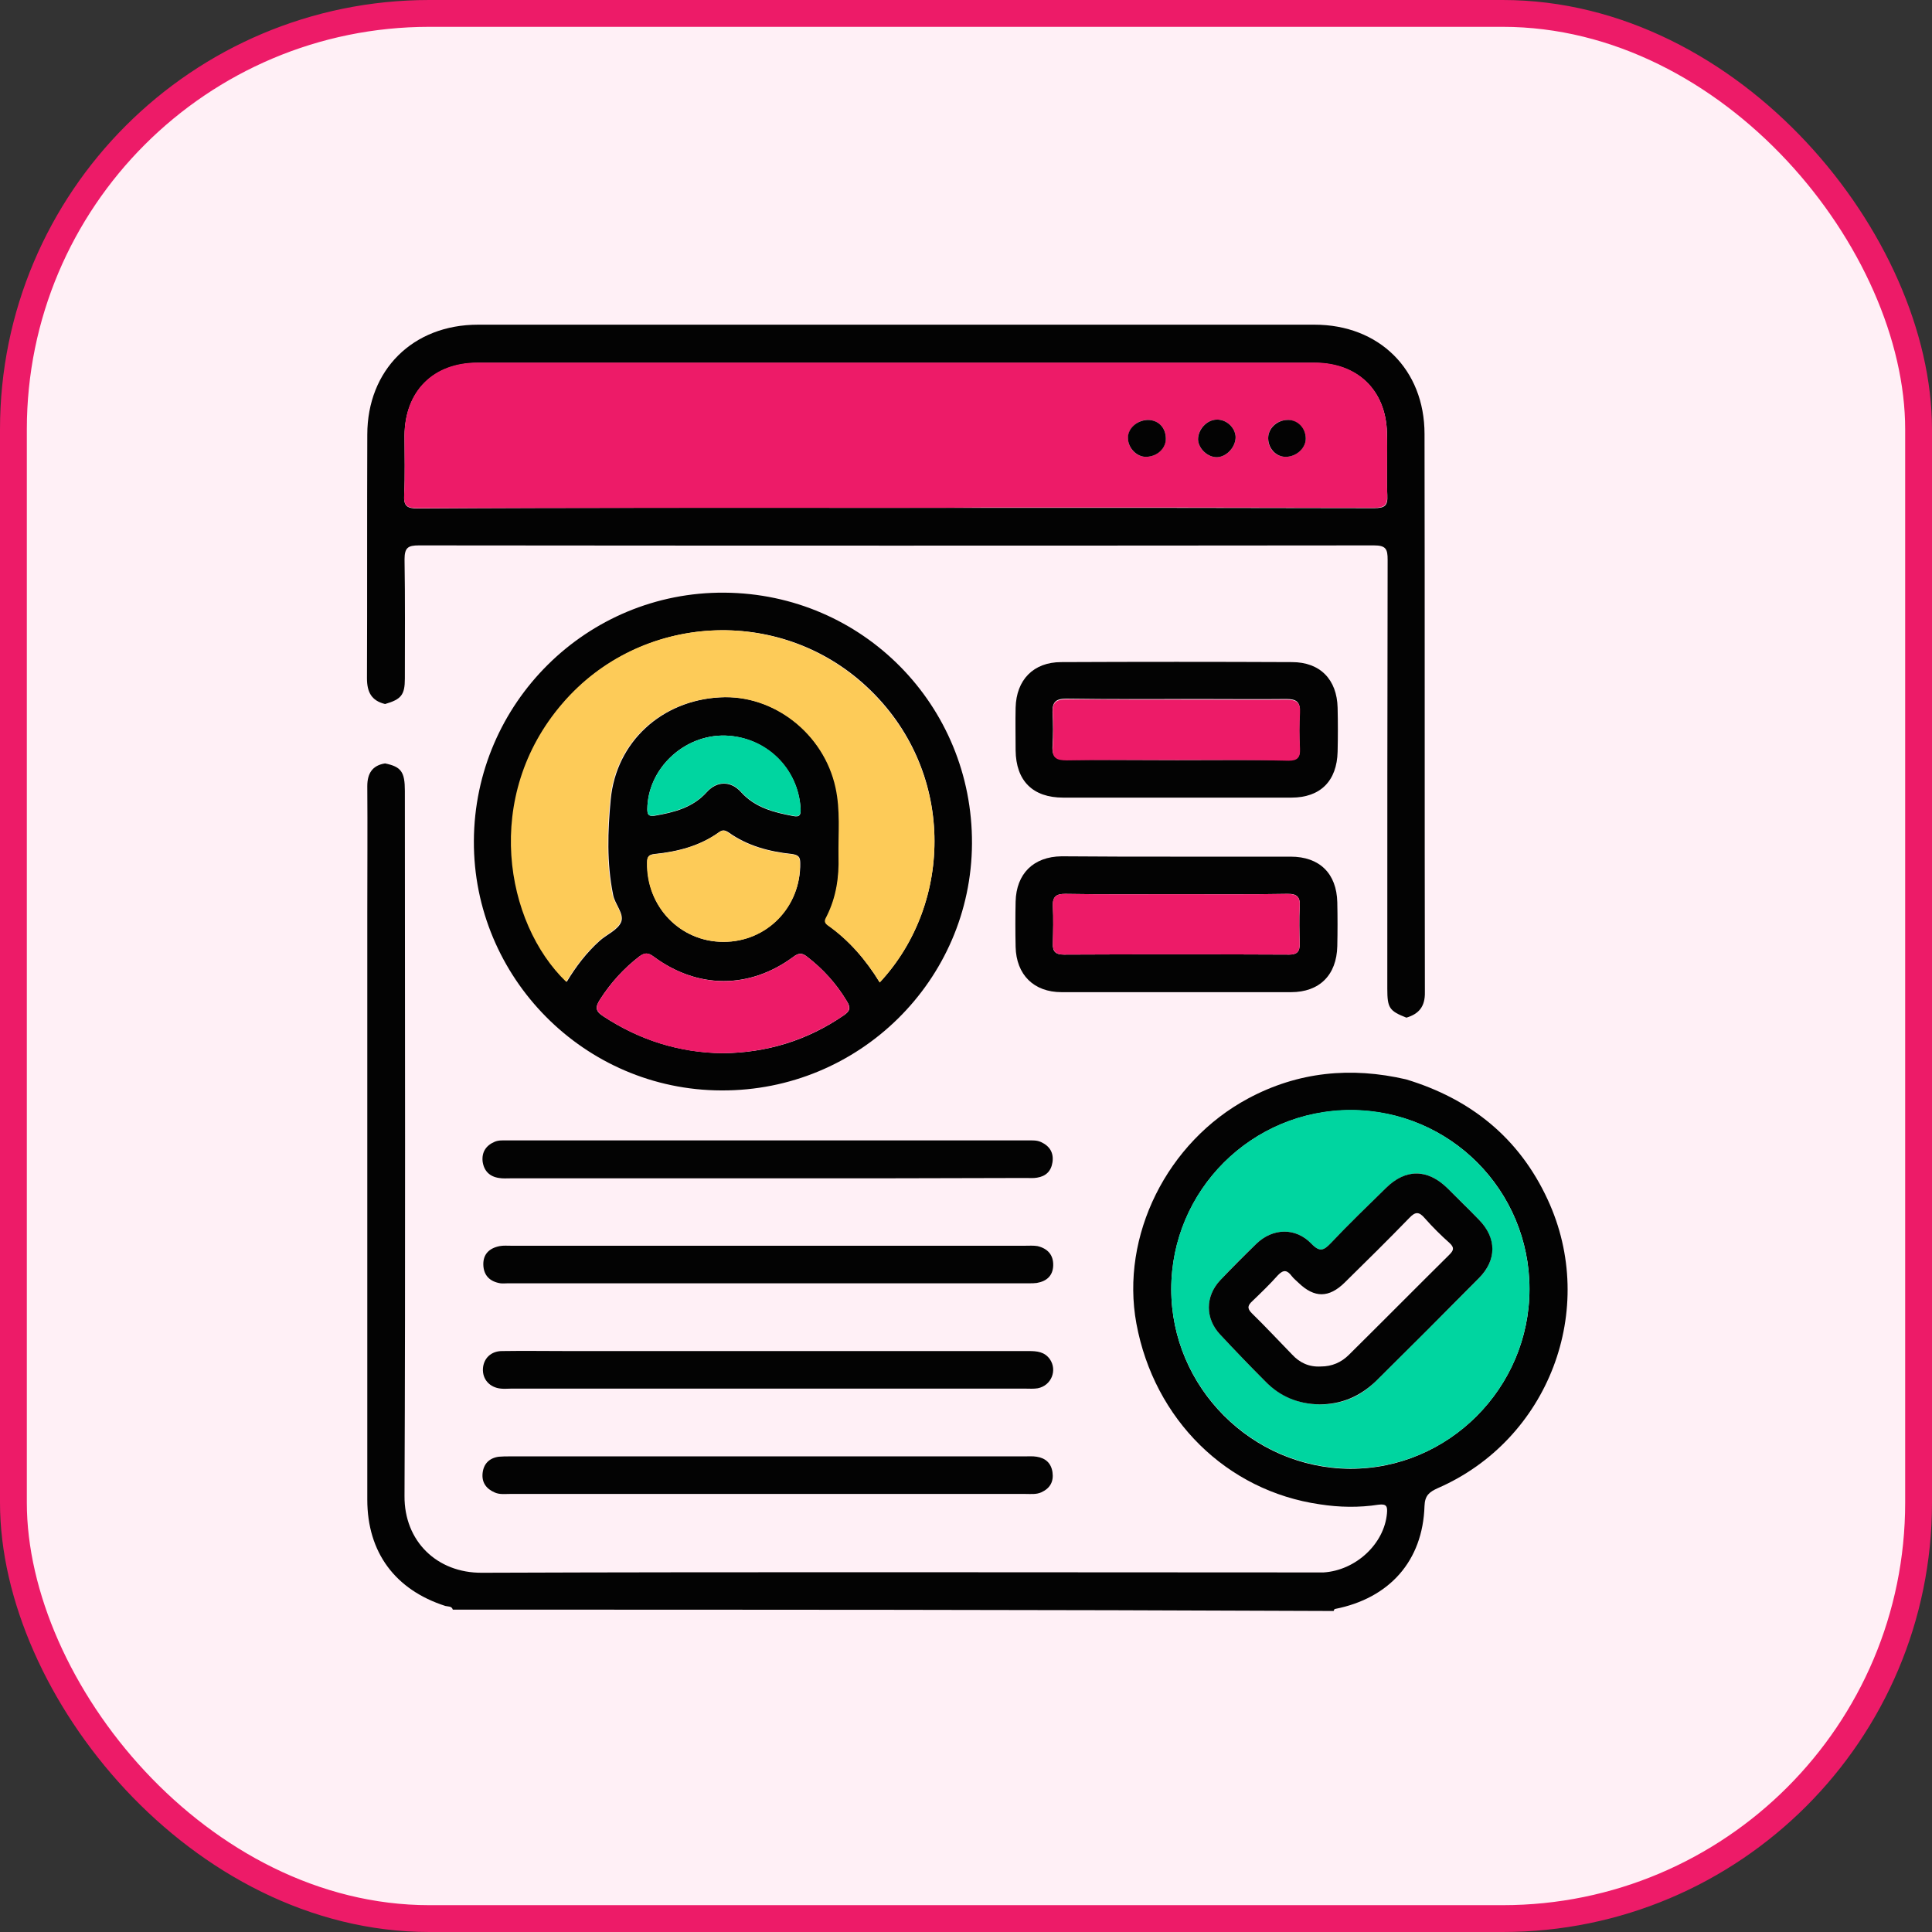 <svg width="72" height="72" viewBox="0 0 72 72" fill="none" xmlns="http://www.w3.org/2000/svg">
<rect x="0" y="0" width="72" height="72" fill="#333333" stroke="none"/>
<rect x="0.5" y="0.5" width="71" height="71" rx="15.5" fill="#FFF0F6" stroke="#ED1B68"/>
<path d="M16.875 59.987C16.837 59.85 16.7 59.875 16.6 59.85C14.725 59.25 13.688 57.85 13.688 55.888C13.688 48.6 13.688 41.312 13.688 34.025C13.688 32.45 13.7 30.875 13.688 29.3C13.688 28.825 13.875 28.525 14.35 28.45C14.95 28.575 15.088 28.762 15.088 29.475C15.088 38.237 15.113 46.987 15.075 55.75C15.062 57.438 16.288 58.625 17.962 58.612C28.262 58.575 38.562 58.6 48.862 58.6C49.013 58.6 49.175 58.6 49.325 58.6C50.525 58.525 51.587 57.538 51.688 56.4C51.712 56.138 51.675 56.038 51.375 56.075C50.65 56.188 49.913 56.175 49.188 56.062C45.712 55.562 43.013 52.9 42.35 49.325C41.75 46.062 43.487 42.562 46.513 40.938C48.375 39.938 50.35 39.75 52.4 40.225C54.8 40.95 56.612 42.4 57.675 44.7C59.575 48.788 57.712 53.663 53.575 55.462C53.275 55.6 53.1 55.725 53.087 56.125C53.025 58.163 51.788 59.562 49.75 59.962C49.725 59.962 49.712 60.012 49.7 60.037C38.75 59.987 27.812 59.987 16.875 59.987ZM57 48.037C57 44.362 54.038 41.375 50.35 41.375C46.65 41.362 43.65 44.362 43.65 48.05C43.65 51.7 46.65 54.712 50.312 54.737C53.975 54.75 57 51.725 57 48.037Z" fill="#030303"/>
<path d="M52.413 37.925C51.776 37.675 51.701 37.562 51.701 36.85C51.701 31.525 51.701 26.187 51.713 20.862C51.713 20.462 51.651 20.325 51.201 20.325C39.338 20.337 27.476 20.337 15.613 20.325C15.201 20.325 15.076 20.412 15.076 20.85C15.101 22.325 15.088 23.812 15.088 25.287C15.088 25.9 14.951 26.062 14.351 26.237C13.838 26.112 13.676 25.787 13.676 25.275C13.688 22.25 13.676 19.225 13.688 16.2C13.688 13.787 15.388 12.1 17.813 12.1C28.201 12.1 38.601 12.1 48.988 12.1C51.388 12.1 53.088 13.762 53.088 16.175C53.101 23.112 53.088 30.037 53.101 36.975C53.113 37.512 52.876 37.787 52.413 37.925ZM33.351 18.925C34.526 18.925 35.688 18.925 36.863 18.925C41.651 18.925 46.438 18.925 51.213 18.937C51.601 18.937 51.726 18.85 51.701 18.45C51.663 17.675 51.713 16.887 51.688 16.112C51.638 14.525 50.576 13.525 48.988 13.525C46.863 13.525 44.751 13.525 42.626 13.525C34.351 13.525 26.076 13.525 17.801 13.525C16.151 13.525 15.088 14.587 15.076 16.237C15.076 16.975 15.101 17.7 15.063 18.437C15.038 18.862 15.163 18.95 15.576 18.95C21.513 18.912 27.438 18.925 33.351 18.925Z" fill="#030303"/>
<path d="M56.998 48.038C56.998 51.737 53.973 54.75 50.311 54.725C46.648 54.7 43.648 51.688 43.648 48.038C43.648 44.35 46.661 41.362 50.348 41.362C54.023 41.375 56.998 44.35 56.998 48.038ZM49.173 52.338C49.998 52.35 50.698 52.05 51.273 51.475C52.548 50.2 53.836 48.925 55.111 47.638C55.786 46.963 55.773 46.138 55.111 45.45C54.736 45.063 54.348 44.675 53.948 44.288C53.198 43.55 52.398 43.55 51.648 44.275C50.961 44.95 50.273 45.625 49.598 46.325C49.336 46.6 49.186 46.675 48.873 46.35C48.286 45.737 47.436 45.763 46.823 46.35C46.361 46.788 45.911 47.238 45.473 47.713C44.911 48.313 44.911 49.125 45.473 49.737C46.023 50.325 46.586 50.913 47.161 51.487C47.711 52.038 48.386 52.325 49.173 52.338Z" fill="#00D5A0"/>
<path d="M17.66 31.337C17.685 26.2 21.873 22.05 26.998 22.087C32.148 22.125 36.248 26.287 36.223 31.437C36.198 36.537 32.01 40.662 26.885 40.637C21.785 40.625 17.635 36.437 17.66 31.337ZM32.785 36.612C35.535 33.662 35.635 28.687 32.298 25.587C29.035 22.55 23.873 22.85 20.985 26.212C18.01 29.675 18.86 34.412 21.123 36.587C21.46 36.025 21.86 35.5 22.348 35.062C22.61 34.825 23.023 34.662 23.148 34.362C23.273 34.05 22.91 33.7 22.848 33.337C22.61 32.162 22.648 30.975 22.76 29.8C22.96 27.65 24.66 26.1 26.848 25.987C28.848 25.875 30.71 27.337 31.16 29.35C31.348 30.2 31.248 31.062 31.273 31.912C31.285 32.687 31.185 33.437 30.835 34.137C30.773 34.262 30.698 34.362 30.873 34.487C31.648 35.05 32.273 35.775 32.785 36.612ZM26.923 39.25C28.573 39.237 30.085 38.775 31.448 37.837C31.685 37.675 31.71 37.55 31.56 37.312C31.173 36.662 30.673 36.112 30.073 35.65C29.885 35.5 29.76 35.512 29.56 35.662C27.935 36.862 25.998 36.862 24.36 35.65C24.16 35.5 24.035 35.5 23.835 35.637C23.248 36.087 22.76 36.625 22.36 37.25C22.185 37.525 22.173 37.675 22.485 37.875C23.835 38.762 25.31 39.225 26.923 39.25ZM26.96 35.1C28.573 35.1 29.848 33.787 29.823 32.162C29.823 31.925 29.748 31.862 29.51 31.825C28.673 31.737 27.86 31.525 27.16 31.025C27.023 30.937 26.935 30.912 26.798 31.012C26.085 31.525 25.26 31.737 24.398 31.825C24.16 31.85 24.123 31.937 24.123 32.137C24.085 33.787 25.348 35.1 26.96 35.1ZM27.023 27.412C25.485 27.375 24.135 28.65 24.123 30.162C24.123 30.387 24.198 30.425 24.398 30.4C25.123 30.275 25.823 30.1 26.348 29.512C26.723 29.1 27.235 29.1 27.61 29.512C28.135 30.1 28.835 30.275 29.56 30.412C29.81 30.462 29.848 30.362 29.835 30.137C29.748 28.625 28.535 27.462 27.023 27.412Z" fill="#030303"/>
<path d="M43.824 29.725C42.424 29.725 41.024 29.725 39.624 29.725C38.487 29.725 37.862 29.1 37.849 27.962C37.849 27.437 37.837 26.9 37.849 26.375C37.874 25.337 38.512 24.675 39.549 24.675C42.412 24.662 45.274 24.662 48.149 24.675C49.199 24.675 49.824 25.325 49.849 26.375C49.862 26.925 49.862 27.462 49.849 28.012C49.824 29.1 49.212 29.725 48.124 29.725C46.687 29.725 45.262 29.725 43.824 29.725ZM43.862 28.325C45.249 28.325 46.637 28.312 48.012 28.325C48.337 28.325 48.462 28.212 48.437 27.887C48.412 27.437 48.412 26.987 48.437 26.537C48.462 26.162 48.312 26.05 47.949 26.05C46.862 26.062 45.774 26.05 44.687 26.05C43.037 26.05 41.387 26.062 39.737 26.037C39.349 26.037 39.212 26.162 39.224 26.55C39.249 26.962 39.249 27.387 39.224 27.812C39.199 28.212 39.362 28.312 39.737 28.312C41.124 28.312 42.487 28.325 43.862 28.325Z" fill="#030303"/>
<path d="M43.899 31.925C45.299 31.925 46.699 31.925 48.099 31.925C49.174 31.925 49.812 32.55 49.837 33.625C49.849 34.175 49.849 34.712 49.837 35.262C49.812 36.337 49.174 36.975 48.112 36.975C45.262 36.975 42.412 36.975 39.562 36.975C38.524 36.975 37.874 36.325 37.849 35.287C37.837 34.725 37.837 34.162 37.849 33.6C37.874 32.562 38.512 31.925 39.562 31.912C40.999 31.925 42.449 31.925 43.899 31.925ZM43.849 33.325C42.462 33.325 41.074 33.337 39.699 33.312C39.362 33.312 39.224 33.412 39.237 33.762C39.262 34.225 39.249 34.7 39.237 35.162C39.224 35.462 39.337 35.575 39.649 35.575C42.449 35.562 45.249 35.562 48.049 35.575C48.337 35.575 48.437 35.462 48.437 35.187C48.424 34.725 48.412 34.25 48.437 33.787C48.462 33.425 48.337 33.3 47.962 33.312C46.599 33.337 45.224 33.325 43.849 33.325Z" fill="#030303"/>
<path d="M28.598 54.275C31.785 54.275 34.986 54.275 38.173 54.275C38.323 54.275 38.486 54.263 38.636 54.288C38.961 54.338 39.173 54.525 39.223 54.863C39.273 55.213 39.136 55.463 38.81 55.613C38.623 55.7 38.41 55.675 38.211 55.675C31.811 55.675 25.41 55.675 18.998 55.675C18.811 55.675 18.623 55.7 18.448 55.625C18.123 55.488 17.948 55.25 17.985 54.9C18.023 54.55 18.235 54.338 18.585 54.288C18.723 54.275 18.86 54.275 19.011 54.275C22.21 54.275 25.41 54.275 28.598 54.275Z" fill="#030303"/>
<path d="M28.648 43.913C25.436 43.913 22.236 43.913 19.023 43.913C18.886 43.913 18.736 43.925 18.598 43.9C18.248 43.85 18.036 43.638 17.986 43.288C17.948 42.938 18.111 42.688 18.436 42.55C18.586 42.487 18.736 42.5 18.898 42.5C25.361 42.5 31.823 42.5 38.298 42.5C38.473 42.5 38.636 42.487 38.798 42.562C39.123 42.712 39.273 42.962 39.223 43.312C39.173 43.65 38.973 43.837 38.648 43.888C38.511 43.913 38.373 43.9 38.223 43.9C35.036 43.913 31.848 43.913 28.648 43.913Z" fill="#030303"/>
<path d="M28.66 50.35C31.885 50.35 35.11 50.35 38.335 50.35C38.648 50.35 38.923 50.375 39.123 50.65C39.41 51.062 39.185 51.638 38.673 51.737C38.523 51.763 38.36 51.75 38.21 51.75C31.823 51.75 25.435 51.75 19.048 51.75C18.923 51.75 18.798 51.763 18.673 51.75C18.248 51.712 17.973 51.4 17.998 51C18.023 50.625 18.298 50.35 18.71 50.35C19.535 50.337 20.36 50.35 21.185 50.35C23.673 50.35 26.173 50.35 28.66 50.35Z" fill="#030303"/>
<path d="M28.662 46.425C31.837 46.425 35.025 46.425 38.2 46.425C38.35 46.425 38.512 46.413 38.662 46.438C39.037 46.525 39.262 46.763 39.25 47.163C39.237 47.55 39 47.75 38.637 47.812C38.55 47.825 38.45 47.825 38.362 47.825C31.887 47.825 25.4 47.825 18.925 47.825C18.837 47.825 18.737 47.837 18.65 47.825C18.262 47.763 18.025 47.538 18.012 47.138C18 46.737 18.237 46.513 18.625 46.438C18.762 46.413 18.9 46.425 19.05 46.425C22.237 46.425 25.45 46.425 28.662 46.425Z" fill="#030303"/>
<path d="M33.349 18.925C27.424 18.925 21.499 18.925 15.574 18.938C15.162 18.938 15.037 18.85 15.062 18.425C15.099 17.7 15.074 16.962 15.074 16.225C15.087 14.575 16.137 13.512 17.799 13.512C26.074 13.512 34.349 13.512 42.624 13.512C44.749 13.512 46.862 13.512 48.987 13.512C50.574 13.512 51.637 14.512 51.687 16.1C51.712 16.875 51.674 17.663 51.699 18.438C51.712 18.837 51.587 18.925 51.212 18.925C46.424 18.913 41.637 18.913 36.862 18.913C35.699 18.925 34.524 18.925 33.349 18.925ZM42.774 15.65C42.374 15.65 42.037 15.975 42.037 16.337C42.049 16.712 42.362 17.038 42.724 17.025C43.124 17.012 43.449 16.7 43.449 16.325C43.437 15.925 43.149 15.65 42.774 15.65ZM45.337 15.637C44.974 15.65 44.637 16 44.649 16.375C44.662 16.725 44.999 17.05 45.362 17.038C45.712 17.025 46.049 16.663 46.049 16.288C46.037 15.938 45.712 15.625 45.337 15.637ZM47.937 17.025C48.324 17.012 48.674 16.675 48.662 16.325C48.649 15.95 48.337 15.65 47.974 15.65C47.562 15.662 47.249 15.963 47.262 16.35C47.262 16.738 47.562 17.038 47.937 17.025Z" fill="#ED1B68"/>
<path d="M49.173 52.337C48.385 52.325 47.71 52.05 47.16 51.487C46.585 50.912 46.023 50.325 45.473 49.737C44.91 49.137 44.91 48.312 45.473 47.712C45.91 47.25 46.36 46.8 46.823 46.35C47.435 45.762 48.285 45.737 48.873 46.35C49.185 46.675 49.335 46.6 49.598 46.325C50.26 45.625 50.96 44.95 51.648 44.275C52.385 43.55 53.198 43.55 53.948 44.287C54.335 44.675 54.723 45.05 55.11 45.45C55.785 46.137 55.785 46.962 55.11 47.637C53.835 48.925 52.56 50.2 51.273 51.475C50.685 52.037 49.998 52.337 49.173 52.337ZM49.223 50.925C49.635 50.925 49.985 50.775 50.273 50.487C51.523 49.25 52.76 48 54.01 46.762C54.173 46.6 54.21 46.5 54.023 46.325C53.698 46.037 53.385 45.725 53.098 45.4C52.885 45.15 52.748 45.15 52.523 45.387C51.735 46.2 50.923 47 50.11 47.8C49.523 48.375 48.985 48.375 48.398 47.812C48.31 47.725 48.21 47.65 48.135 47.55C47.973 47.337 47.835 47.3 47.623 47.525C47.323 47.862 46.998 48.175 46.673 48.487C46.51 48.637 46.46 48.75 46.648 48.937C47.16 49.437 47.648 49.962 48.148 50.475C48.435 50.787 48.785 50.95 49.223 50.925Z" fill="#030303"/>
<path d="M32.786 36.613C32.273 35.775 31.648 35.05 30.848 34.488C30.673 34.363 30.748 34.263 30.811 34.138C31.161 33.438 31.273 32.688 31.248 31.913C31.236 31.063 31.323 30.2 31.136 29.35C30.698 27.338 28.823 25.875 26.823 25.988C24.636 26.1 22.936 27.65 22.736 29.8C22.623 30.975 22.586 32.163 22.823 33.338C22.898 33.7 23.261 34.05 23.123 34.363C22.998 34.65 22.598 34.813 22.323 35.063C21.836 35.5 21.448 36.025 21.098 36.588C18.823 34.4 17.973 29.675 20.961 26.213C23.848 22.85 29.011 22.55 32.273 25.588C35.636 28.688 35.536 33.663 32.786 36.613Z" fill="#FDCB58"/>
<path d="M26.923 39.25C25.311 39.237 23.836 38.763 22.486 37.875C22.186 37.675 22.186 37.525 22.361 37.25C22.761 36.625 23.248 36.087 23.836 35.638C24.023 35.487 24.161 35.5 24.361 35.65C25.998 36.862 27.923 36.875 29.561 35.663C29.761 35.513 29.886 35.513 30.073 35.65C30.673 36.112 31.173 36.663 31.561 37.312C31.698 37.55 31.673 37.675 31.448 37.837C30.086 38.763 28.573 39.237 26.923 39.25Z" fill="#ED1B68"/>
<path d="M26.96 35.1C25.347 35.1 24.085 33.787 24.11 32.15C24.11 31.95 24.16 31.862 24.385 31.837C25.247 31.75 26.072 31.537 26.785 31.025C26.922 30.925 27.022 30.937 27.147 31.037C27.847 31.537 28.66 31.75 29.497 31.837C29.735 31.862 29.81 31.925 29.81 32.175C29.86 33.787 28.585 35.112 26.96 35.1Z" fill="#FDCB58"/>
<path d="M27.025 27.412C28.55 27.45 29.75 28.625 29.837 30.125C29.85 30.35 29.812 30.45 29.562 30.4C28.837 30.262 28.137 30.087 27.613 29.5C27.238 29.087 26.725 29.087 26.35 29.5C25.825 30.087 25.125 30.262 24.4 30.387C24.2 30.425 24.125 30.387 24.125 30.15C24.137 28.65 25.488 27.375 27.025 27.412Z" fill="#00D5A0"/>
<path d="M43.86 28.325C42.485 28.325 41.123 28.312 39.748 28.337C39.373 28.337 39.198 28.25 39.235 27.837C39.26 27.425 39.26 27 39.235 26.575C39.21 26.188 39.348 26.062 39.748 26.062C41.398 26.075 43.048 26.075 44.698 26.075C45.785 26.075 46.873 26.087 47.96 26.075C48.323 26.075 48.473 26.188 48.448 26.562C48.423 27.012 48.423 27.462 48.448 27.913C48.46 28.238 48.348 28.35 48.023 28.35C46.623 28.312 45.235 28.325 43.86 28.325Z" fill="#ED1B68"/>
<path d="M43.848 33.325C45.223 33.325 46.585 33.337 47.96 33.312C48.335 33.312 48.46 33.425 48.435 33.788C48.41 34.25 48.423 34.725 48.435 35.188C48.435 35.462 48.335 35.575 48.048 35.575C45.248 35.562 42.448 35.562 39.648 35.575C39.335 35.575 39.235 35.45 39.235 35.163C39.248 34.7 39.26 34.225 39.235 33.763C39.223 33.413 39.36 33.312 39.698 33.312C41.085 33.337 42.473 33.325 43.848 33.325Z" fill="#ED1B68"/>
<path d="M42.773 15.65C43.16 15.65 43.435 15.925 43.448 16.325C43.461 16.7 43.136 17.012 42.723 17.025C42.373 17.037 42.048 16.712 42.035 16.337C42.023 15.975 42.361 15.662 42.773 15.65Z" fill="#030303"/>
<path d="M45.336 15.638C45.711 15.625 46.036 15.938 46.048 16.288C46.048 16.663 45.711 17.025 45.361 17.038C45.011 17.05 44.661 16.725 44.648 16.375C44.648 16 44.973 15.65 45.336 15.638Z" fill="#030303"/>
<path d="M47.937 17.025C47.575 17.038 47.275 16.738 47.262 16.35C47.25 15.975 47.575 15.662 47.975 15.65C48.35 15.637 48.65 15.938 48.662 16.325C48.675 16.688 48.325 17.012 47.937 17.025Z" fill="#030303"/>
</svg>
